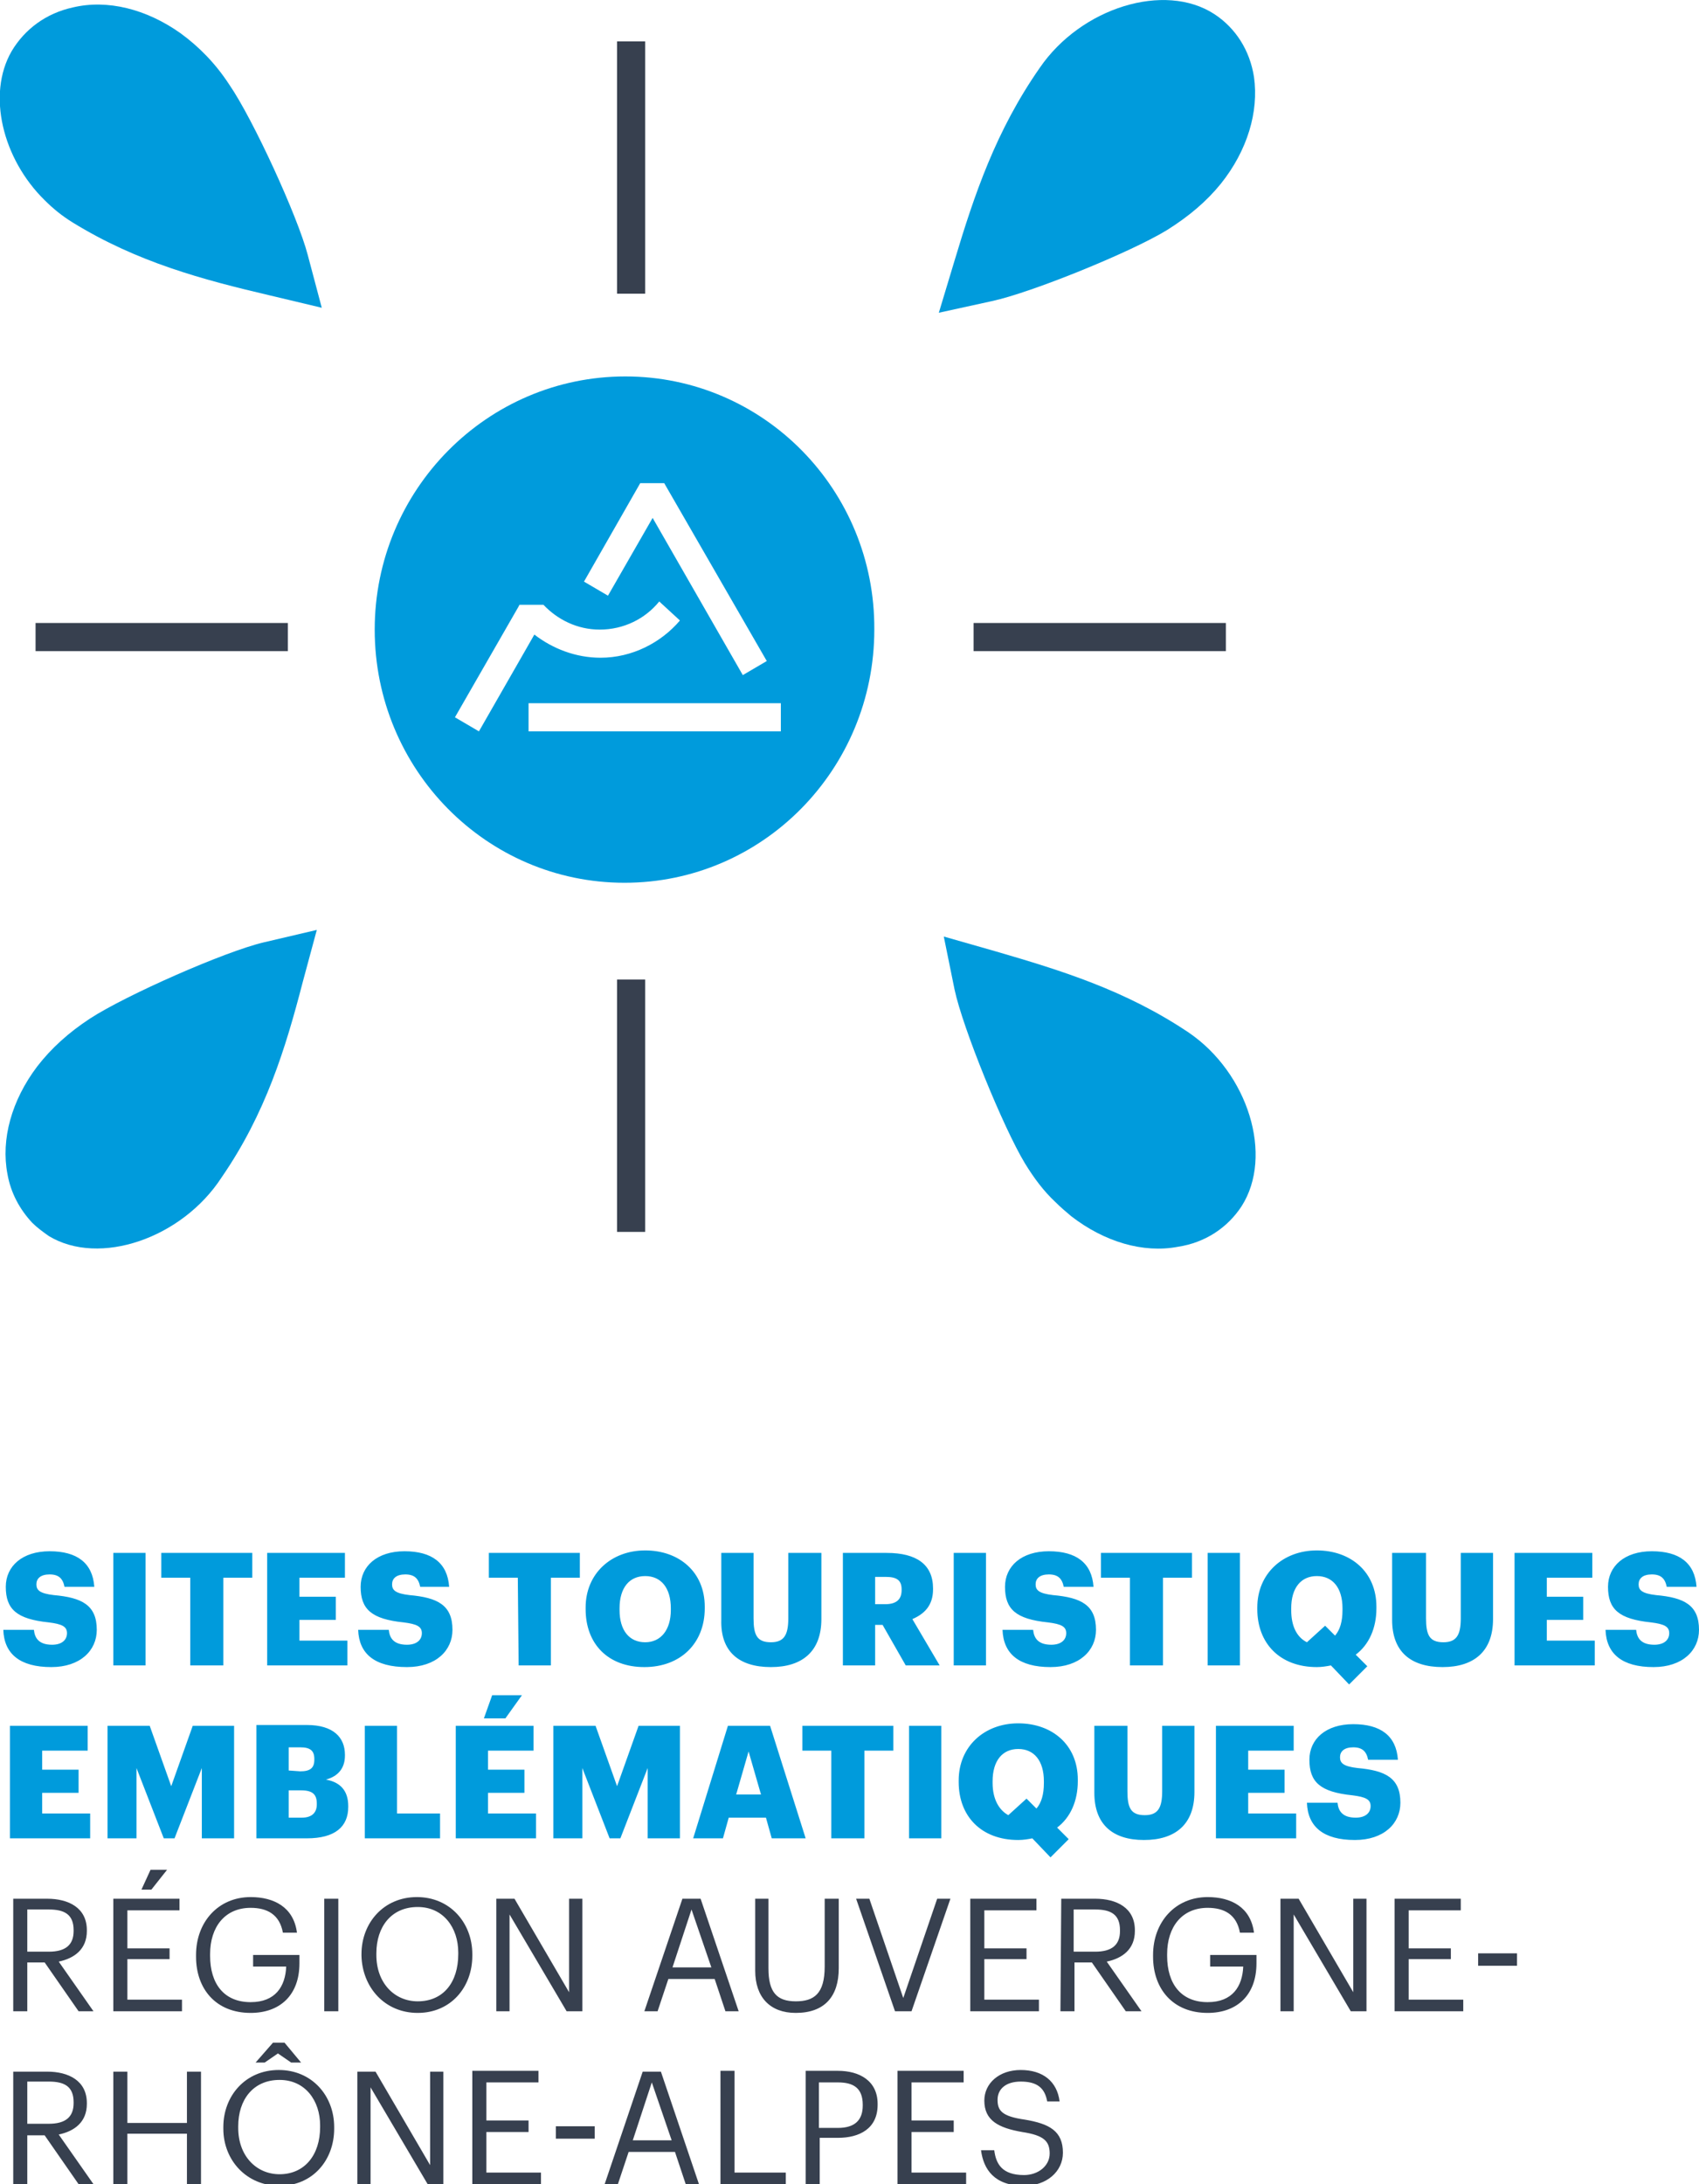 <?xml version="1.0" encoding="utf-8"?>
<!-- Generator: Adobe Illustrator 27.8.0, SVG Export Plug-In . SVG Version: 6.00 Build 0)  -->
<svg version="1.1" id="Calque_1" xmlns="http://www.w3.org/2000/svg" xmlns:xlink="http://www.w3.org/1999/xlink" x="0px" y="0px"
	 viewBox="0 0 205.4 264" style="enable-background:new 0 0 205.4 264;" xml:space="preserve">
<style type="text/css">
	.st0{fill:#009BDC;}
	.st1{fill:#37404F;}
</style>
<path class="st0" d="M75.6,45.5c-16.7,0-30.3,13.7-30.3,30.6s13.5,30.6,30.2,30.6s30.2-13.7,30.2-30.6
	C105.8,59.2,92.3,45.5,75.6,45.5 M77.4,58.4h2.9l12.4,21.5l-2.9,1.7l-10.9-19L73.5,72l-2.9-1.7L77.4,58.4z M57.9,88.4L55,86.7
	l7.7-13.4l0.1-0.2h2.9l0,0c1.7,1.8,4.1,3,6.8,3c2.9,0,5.5-1.3,7.2-3.4l2.5,2.3c-2.3,2.7-5.8,4.5-9.6,4.5c-3,0-5.8-1.1-8-2.8
	l-1.2,2.1l0,0L57.9,88.4z M94.4,88.4H63.9V85h30.5V88.4z"/>
<path class="st0" d="M115.4,31.5l-1.9,6.3l6.4-1.4c4.7-1,16.8-5.9,21.2-8.6c2.7-1.7,4.8-3.5,6.5-5.6c3.2-4,4.6-8.7,4-12.9
	c-0.5-3.2-2.2-5.9-4.8-7.6c-6-3.9-16.1-0.8-21.1,6.5C120.4,15.8,117.8,23.5,115.4,31.5"/>
<path class="st0" d="M150.1,145.8c3.9-6.1,0.8-16.1-6.4-21c-7.6-5.1-15.4-7.5-23.3-9.8l-6.3-1.8l1.3,6.4c1,4.7,5.9,16.7,8.5,21
	c1.1,1.8,2.3,3.4,3.7,4.7c0.6,0.6,1.3,1.2,1.9,1.7c4,3.1,8.7,4.5,12.9,3.7C145.7,150.2,148.4,148.4,150.1,145.8"/>
<path class="st0" d="M37.2,30.8c-1.2-4.6-6.6-16.4-9.5-20.6C26,7.6,24,5.6,21.8,4c-4.1-2.9-8.8-4.1-13-3.1C5.6,1.6,3,3.5,1.4,6.2
	c-3,5.2-1.1,13,4,18c1,1,2.1,1.9,3.4,2.7c7.8,4.8,15.7,6.9,23.8,8.8l6.3,1.5L37.2,30.8z"/>
<path class="st0" d="M36.6,118.7l1.7-6.3l-6.4,1.5c-4.7,1.1-16.7,6.4-21,9.2c-2.6,1.7-4.7,3.6-6.4,5.8c-3.1,4.1-4.4,8.8-3.6,13
	c0.4,2.3,1.5,4.3,3,5.9c0.6,0.6,1.3,1.1,2,1.6c6.1,3.7,16.1,0.3,20.9-7.1C32.1,134.6,34.5,126.8,36.6,118.7"/>
<path class="st1" d="M123.8,264.2c2.7,0,4.7-1.7,4.7-4c0-2.6-1.6-3.5-4.6-4c-2.8-0.4-3.3-1.1-3.3-2.4s1-2.2,2.8-2.2
	c1.9,0,2.9,0.7,3.2,2.4h1.5c-0.3-2.4-2-3.8-4.7-3.8c-2.6,0-4.4,1.6-4.4,3.7c0,2.4,1.7,3.3,4.6,3.8c2.6,0.4,3.3,1.1,3.3,2.6
	s-1.4,2.6-3.1,2.6c-2.7,0-3.4-1.4-3.6-3h-1.6C118.9,262.2,120.2,264.2,123.8,264.2 M108.5,264h8.3v-1.4h-6.6v-4.9h5.1v-1.4h-5.1
	v-4.6h6.3v-1.4h-8V264z M99,257.1v-5.4h2.3c1.9,0,3,0.7,3,2.7v0.1c0,1.8-1,2.7-3,2.7H99V257.1z M97.4,264h1.7v-5.6h2.2
	c2.6,0,4.8-1.1,4.8-4v-0.1c0-2.8-2.2-4-4.8-4h-3.9V264z M87.1,264H95v-1.4h-6.2v-12.3h-1.7V264z M78.8,251.7l2.4,7h-4.7L78.8,251.7z
	 M73.1,264h1.6l1.3-3.9h5.6l1.3,3.9h1.6l-4.6-13.6h-2.2L73.1,264z M67.2,258.5h4.7V257h-4.7V258.5z M57.1,264h8.3v-1.4h-6.6v-4.9
	h5.1v-1.4h-5.1v-4.6h6.3v-1.4h-8C57.1,250.3,57.1,264,57.1,264z M43.2,264h1.6v-11.7l6.9,11.7h1.9v-13.6H52v11.3l-6.6-11.3h-2.2
	C43.2,250.4,43.2,264,43.2,264z M30.9,249.3H32l1.6-1.1l1.6,1.1h1.2l-2-2.4H33L30.9,249.3z M33.8,264.2c4,0,6.6-3.1,6.6-6.9v-0.2
	c0-3.8-2.7-6.9-6.7-6.9s-6.7,3.1-6.7,6.9v0.2C27,261.1,29.8,264.2,33.8,264.2 M33.8,262.8c-2.8,0-5-2.2-5-5.6V257
	c0-3.2,1.8-5.6,5-5.6c3.1,0,4.9,2.5,4.9,5.5v0.2C38.7,260.5,36.8,262.8,33.8,262.8 M13.7,264h1.7v-6.1h7.2v6.1h1.7v-13.6h-1.7v6.2
	h-7.2v-6.2h-1.7V264z M3.3,256.7v-5.1h2.6c1.9,0,3,0.6,3,2.5v0.1c0,1.7-1,2.5-3,2.5H3.3z M1.6,264h1.7v-5.9h2.1l4.1,5.9h1.8l-4.2-6
	c1.9-0.4,3.4-1.5,3.4-3.7v-0.1c0-2.7-2.2-3.8-4.8-3.8H1.6C1.6,250.4,1.6,264,1.6,264z"/>
<path class="st1" d="M178.7,237.6h4.7v-1.5h-4.7V237.6z M168.6,243.1h8.3v-1.4h-6.6v-4.9h5.1v-1.3h-5.1v-4.6h6.3v-1.4h-8V243.1z
	 M154.8,243.1h1.6v-11.7l6.9,11.7h1.9v-13.6h-1.6v11.3l-6.6-11.3h-2.2L154.8,243.1L154.8,243.1z M146,243.3c3.5,0,5.9-2.1,5.9-6v-1
	h-5.6v1.4h4c-0.1,2.4-1.3,4.3-4.3,4.3c-3.2,0-4.9-2.2-4.9-5.6v-0.2c0-3.3,1.8-5.6,4.9-5.6c2,0,3.5,0.8,3.9,3h1.7
	c-0.4-3.1-2.8-4.3-5.6-4.3c-3.9,0-6.6,3-6.6,7v0.2C139.4,240.4,141.8,243.3,146,243.3 M129.8,235.9v-5.1h2.6c1.9,0,3,0.6,3,2.5v0.1
	c0,1.7-1,2.5-3,2.5H129.8z M128.2,243.1h1.7v-5.9h2.1l4.1,5.9h1.9l-4.2-6c1.9-0.4,3.4-1.5,3.4-3.7v-0.1c0-2.7-2.2-3.8-4.8-3.8h-4.1
	L128.2,243.1L128.2,243.1z M117.3,243.1h8.3v-1.4H119v-4.9h5.1v-1.3H119v-4.6h6.3v-1.4h-8V243.1z M108.2,243.1h2l4.7-13.6h-1.6
	l-4.1,12l-4.1-12h-1.6L108.2,243.1z M96.2,243.3c3.5,0,5.2-2,5.2-5.4v-8.4h-1.7v8.2c0,3.3-1.3,4.2-3.5,4.2c-2.3,0-3.3-1.1-3.3-4
	v-8.4h-1.6v8.7C91.3,241.4,93.1,243.3,96.2,243.3 M83.6,230.8l2.4,7h-4.7L83.6,230.8z M77.9,243.1h1.6l1.3-3.9h5.6l1.3,3.9h1.6
	l-4.6-13.6h-2.2L77.9,243.1z M60,243.1h1.6v-11.7l6.9,11.7h1.9v-13.6h-1.6v11.3l-6.6-11.3H60C60,229.5,60,243.1,60,243.1z
	 M50.5,243.3c4,0,6.6-3.1,6.6-6.9v-0.2c0-3.8-2.7-6.9-6.7-6.9s-6.7,3.1-6.7,6.9v0.2C43.8,240.2,46.5,243.3,50.5,243.3 M50.5,241.9
	c-2.8,0-5-2.2-5-5.6v-0.2c0-3.2,1.8-5.6,5-5.6c3.1,0,4.9,2.5,4.9,5.5v0.2C55.4,239.6,53.6,241.9,50.5,241.9 M39.2,243.1h1.7v-13.6
	h-1.7V243.1z M30.3,243.3c3.5,0,5.9-2.1,5.9-6v-1h-5.6v1.4h4c-0.1,2.4-1.3,4.3-4.3,4.3c-3.2,0-4.9-2.2-4.9-5.6v-0.2
	c0-3.3,1.8-5.6,4.9-5.6c2,0,3.5,0.8,3.9,3h1.7c-0.4-3.1-2.8-4.3-5.6-4.3c-3.9,0-6.6,3-6.6,7v0.2C23.7,240.4,26.1,243.3,30.3,243.3
	 M17.1,228.4h1.2l1.9-2.4h-2L17.1,228.4z M13.7,243.1H22v-1.4h-6.6v-4.9h5.1v-1.3h-5.1v-4.6h6.3v-1.4h-8V243.1z M3.3,235.9v-5.1h2.6
	c1.9,0,3,0.6,3,2.5v0.1c0,1.7-1,2.5-3,2.5H3.3z M1.6,243.1h1.7v-5.9h2.1l4.1,5.9h1.8l-4.2-6c1.9-0.4,3.4-1.5,3.4-3.7v-0.1
	c0-2.7-2.2-3.8-4.8-3.8H1.6C1.6,229.5,1.6,243.1,1.6,243.1z"/>
<path class="st0" d="M163.8,222.4c3.5,0,5.5-2,5.5-4.5c0-3-1.8-3.9-5.2-4.2c-1.7-0.2-2.1-0.6-2.1-1.3s0.5-1.2,1.6-1.2
	s1.6,0.5,1.8,1.5h3.6c-0.2-2.9-2.1-4.3-5.4-4.3c-3.3,0-5.3,1.8-5.3,4.3c0,2.7,1.3,3.9,5.2,4.3c1.6,0.2,2.2,0.5,2.2,1.3
	s-0.6,1.4-1.8,1.4c-1.6,0-2.1-0.8-2.2-1.8H158C158.1,220.8,160,222.4,163.8,222.4 M147,222.2h9.7v-3h-5.8v-2.5h4.4v-2.8h-4.4v-2.3
	h5.5v-3H147V222.2z M138.3,222.4c3.8,0,6.1-1.9,6.1-5.8v-8h-3.9v7.9c0,2-0.5,2.9-2.1,2.9c-1.7,0-2.1-0.9-2.1-2.9v-7.9h-4v8.1
	C132.3,220.5,134.5,222.4,138.3,222.4 M120,215.5v-0.2c0-2.5,1.2-3.9,3.1-3.9c1.9,0,3.1,1.4,3.1,3.9v0.2c0,1.4-0.3,2.4-0.9,3.1
	l-1.2-1.2l-2.2,2C120.8,218.8,120,217.5,120,215.5 M127,224.5l2.2-2.2l-1.4-1.4c1.6-1.2,2.5-3.2,2.5-5.6v-0.2c0-4.2-3.1-6.8-7.2-6.8
	c-4.1,0-7.2,2.8-7.2,6.9v0.2c0,4.1,2.7,7,7.2,7c0.6,0,1.2-0.1,1.7-0.2L127,224.5z M109.9,222.2h3.9v-13.6h-3.9V222.2z M100.6,222.2
	h3.9v-10.6h3.5v-3H97v3h3.5v10.6H100.6z M90.5,211.7l1.5,5.2h-3L90.5,211.7z M83.8,222.2h3.6l0.7-2.5h4.5l0.7,2.5h4.1l-4.3-13.6H88
	L83.8,222.2z M66.9,222.2h3.5v-8.5l3.3,8.5H75l3.3-8.5v8.5h3.9v-13.6h-5l-2.6,7.3l-2.6-7.3h-5.1L66.9,222.2L66.9,222.2z M55.1,222.2
	h9.7v-3H59v-2.5h4.4v-2.8H59v-2.3h5.5v-3h-9.4C55.1,208.6,55.1,222.2,55.1,222.2z M58.5,207.7h2.6l2-2.8h-3.6L58.5,207.7z
	 M44.1,222.2h9.1v-3H48v-10.6h-3.9V222.2z M34.9,214v-2.8h1.4c1.2,0,1.7,0.4,1.7,1.4v0.1c0,1-0.5,1.4-1.7,1.4L34.9,214L34.9,214z
	 M34.9,219.6v-3.2h1.5c1.4,0,1.9,0.5,1.9,1.6v0.1c0,1-0.6,1.6-1.8,1.6h-1.6V219.6z M31,222.2h6.1c3.4,0,5-1.4,5-3.8v-0.1
	c0-1.9-1-2.9-2.7-3.2c1.5-0.4,2.3-1.4,2.3-2.9v-0.1c0-2.1-1.4-3.6-4.6-3.6H31C31,208.5,31,222.2,31,222.2z M13,222.2h3.5v-8.5
	l3.3,8.5h1.3l3.3-8.5v8.5h3.9v-13.6h-5l-2.6,7.3l-2.6-7.3H13C13,208.6,13,222.2,13,222.2z M1.2,222.2h9.7v-3H5.1v-2.5h4.4v-2.8H5.1
	v-2.3h5.5v-3H1.2V222.2z"/>
<path class="st0" d="M199.9,201.5c3.5,0,5.5-2,5.5-4.5c0-3-1.8-3.9-5.2-4.2c-1.7-0.2-2.1-0.6-2.1-1.3s0.5-1.2,1.6-1.2
	s1.6,0.5,1.8,1.5h3.6c-0.2-2.9-2.1-4.3-5.4-4.3c-3.3,0-5.3,1.8-5.3,4.3c0,2.7,1.3,3.9,5.2,4.3c1.6,0.2,2.2,0.5,2.2,1.3
	s-0.6,1.4-1.8,1.4c-1.6,0-2.1-0.8-2.2-1.8h-3.7C194.2,199.9,196.1,201.5,199.9,201.5 M183.1,201.3h9.7v-3H187v-2.5h4.4V193H187v-2.3
	h5.5v-3h-9.4V201.3z M174.4,201.5c3.8,0,6.1-1.9,6.1-5.8v-8h-3.9v7.9c0,2-0.5,2.9-2.1,2.9c-1.7,0-2.1-0.9-2.1-2.9v-7.9h-4.1v8.1
	C168.3,199.6,170.5,201.5,174.4,201.5 M156.1,194.6v-0.2c0-2.5,1.2-3.9,3.1-3.9c1.9,0,3.1,1.4,3.1,3.9v0.2c0,1.4-0.3,2.4-0.9,3.1
	l-1.2-1.2l-2.2,2C156.8,197.9,156.1,196.6,156.1,194.6 M163.1,203.6l2.2-2.2l-1.4-1.4c1.6-1.2,2.5-3.2,2.5-5.6v-0.2
	c0-4.2-3.1-6.8-7.2-6.8c-4.1,0-7.2,2.8-7.2,6.9v0.2c0,4.1,2.7,7,7.2,7c0.6,0,1.2-0.1,1.7-0.2L163.1,203.6z M146,201.3h3.9v-13.6H146
	V201.3z M136.7,201.3h3.9v-10.6h3.5v-3h-11v3h3.5v10.6H136.7z M127,201.5c3.5,0,5.5-2,5.5-4.5c0-3-1.8-3.9-5.2-4.2
	c-1.7-0.2-2.1-0.6-2.1-1.3s0.5-1.2,1.6-1.2s1.6,0.5,1.8,1.5h3.6c-0.2-2.9-2.1-4.3-5.4-4.3c-3.3,0-5.3,1.8-5.3,4.3
	c0,2.7,1.3,3.9,5.2,4.3c1.6,0.2,2.2,0.5,2.2,1.3s-0.6,1.4-1.8,1.4c-1.6,0-2.1-0.8-2.2-1.8h-3.7C121.3,199.9,123.2,201.5,127,201.5
	 M115.3,201.3h3.9v-13.6h-3.9V201.3z M105.8,193.9v-3.3h1.3c1.3,0,1.9,0.4,1.9,1.5v0.1c0,1.1-0.6,1.7-2,1.7H105.8z M101.9,201.3h3.9
	v-4.9h0.9l2.8,4.9h4.1l-3.3-5.6c1.4-0.6,2.5-1.6,2.5-3.6V192c0-2.9-2-4.3-5.6-4.3h-5.3L101.9,201.3L101.9,201.3z M93.2,201.5
	c3.8,0,6.1-1.9,6.1-5.8v-8h-4v7.9c0,2-0.5,2.9-2.1,2.9c-1.7,0-2.1-0.9-2.1-2.9v-7.9h-3.9v8.1C87.1,199.6,89.3,201.5,93.2,201.5
	 M77.9,201.5c4.4,0,7.3-2.9,7.3-7.1v-0.2c0-4.2-3.1-6.8-7.2-6.8s-7.2,2.8-7.2,6.9v0.2C70.8,198.7,73.5,201.5,77.9,201.5 M78,198.5
	c-1.9,0-3.1-1.4-3.1-3.9v-0.2c0-2.5,1.2-3.9,3.1-3.9s3.1,1.4,3.1,3.9v0.2C81.1,197,79.9,198.5,78,198.5 M62.7,201.3h3.9v-10.6h3.5
	v-3h-11v3h3.5L62.7,201.3L62.7,201.3z M49.2,201.5c3.5,0,5.5-2,5.5-4.5c0-3-1.8-3.9-5.2-4.2c-1.7-0.2-2.1-0.6-2.1-1.3
	s0.5-1.2,1.6-1.2s1.6,0.5,1.8,1.5h3.5c-0.2-2.9-2.1-4.3-5.4-4.3s-5.3,1.8-5.3,4.3c0,2.7,1.3,3.9,5.2,4.3c1.6,0.2,2.2,0.5,2.2,1.3
	s-0.6,1.4-1.8,1.4c-1.6,0-2.1-0.8-2.2-1.8h-3.7C43.4,199.9,45.3,201.5,49.2,201.5 M32.3,201.3H42v-3h-5.8v-2.5h4.4V193h-4.4v-2.3
	h5.5v-3h-9.4V201.3z M23.1,201.3H27v-10.6h3.5v-3h-11v3H23v10.6H23.1z M13.7,201.3h3.9v-13.6h-3.9V201.3z M6.2,201.5
	c3.5,0,5.5-2,5.5-4.5c0-3-1.8-3.9-5.2-4.2c-1.7-0.2-2.1-0.6-2.1-1.3s0.5-1.2,1.6-1.2s1.6,0.5,1.8,1.5h3.6c-0.2-2.9-2.1-4.3-5.4-4.3
	c-3.3,0-5.3,1.8-5.3,4.3c0,2.7,1.3,3.9,5.2,4.3c1.6,0.2,2.2,0.5,2.2,1.3s-0.6,1.4-1.8,1.4c-1.6,0-2.1-0.8-2.2-1.8H0.4
	C0.5,199.9,2.4,201.5,6.2,201.5"/>
<rect x="117.7" y="75.3" class="st1" width="30.5" height="3.4"/>
<rect x="4.3" y="75.3" class="st1" width="30.5" height="3.4"/>
<rect x="74.6" y="5" class="st1" width="3.4" height="30.5"/>
<rect x="74.6" y="118.4" class="st1" width="3.4" height="30.5"/>
</svg>
